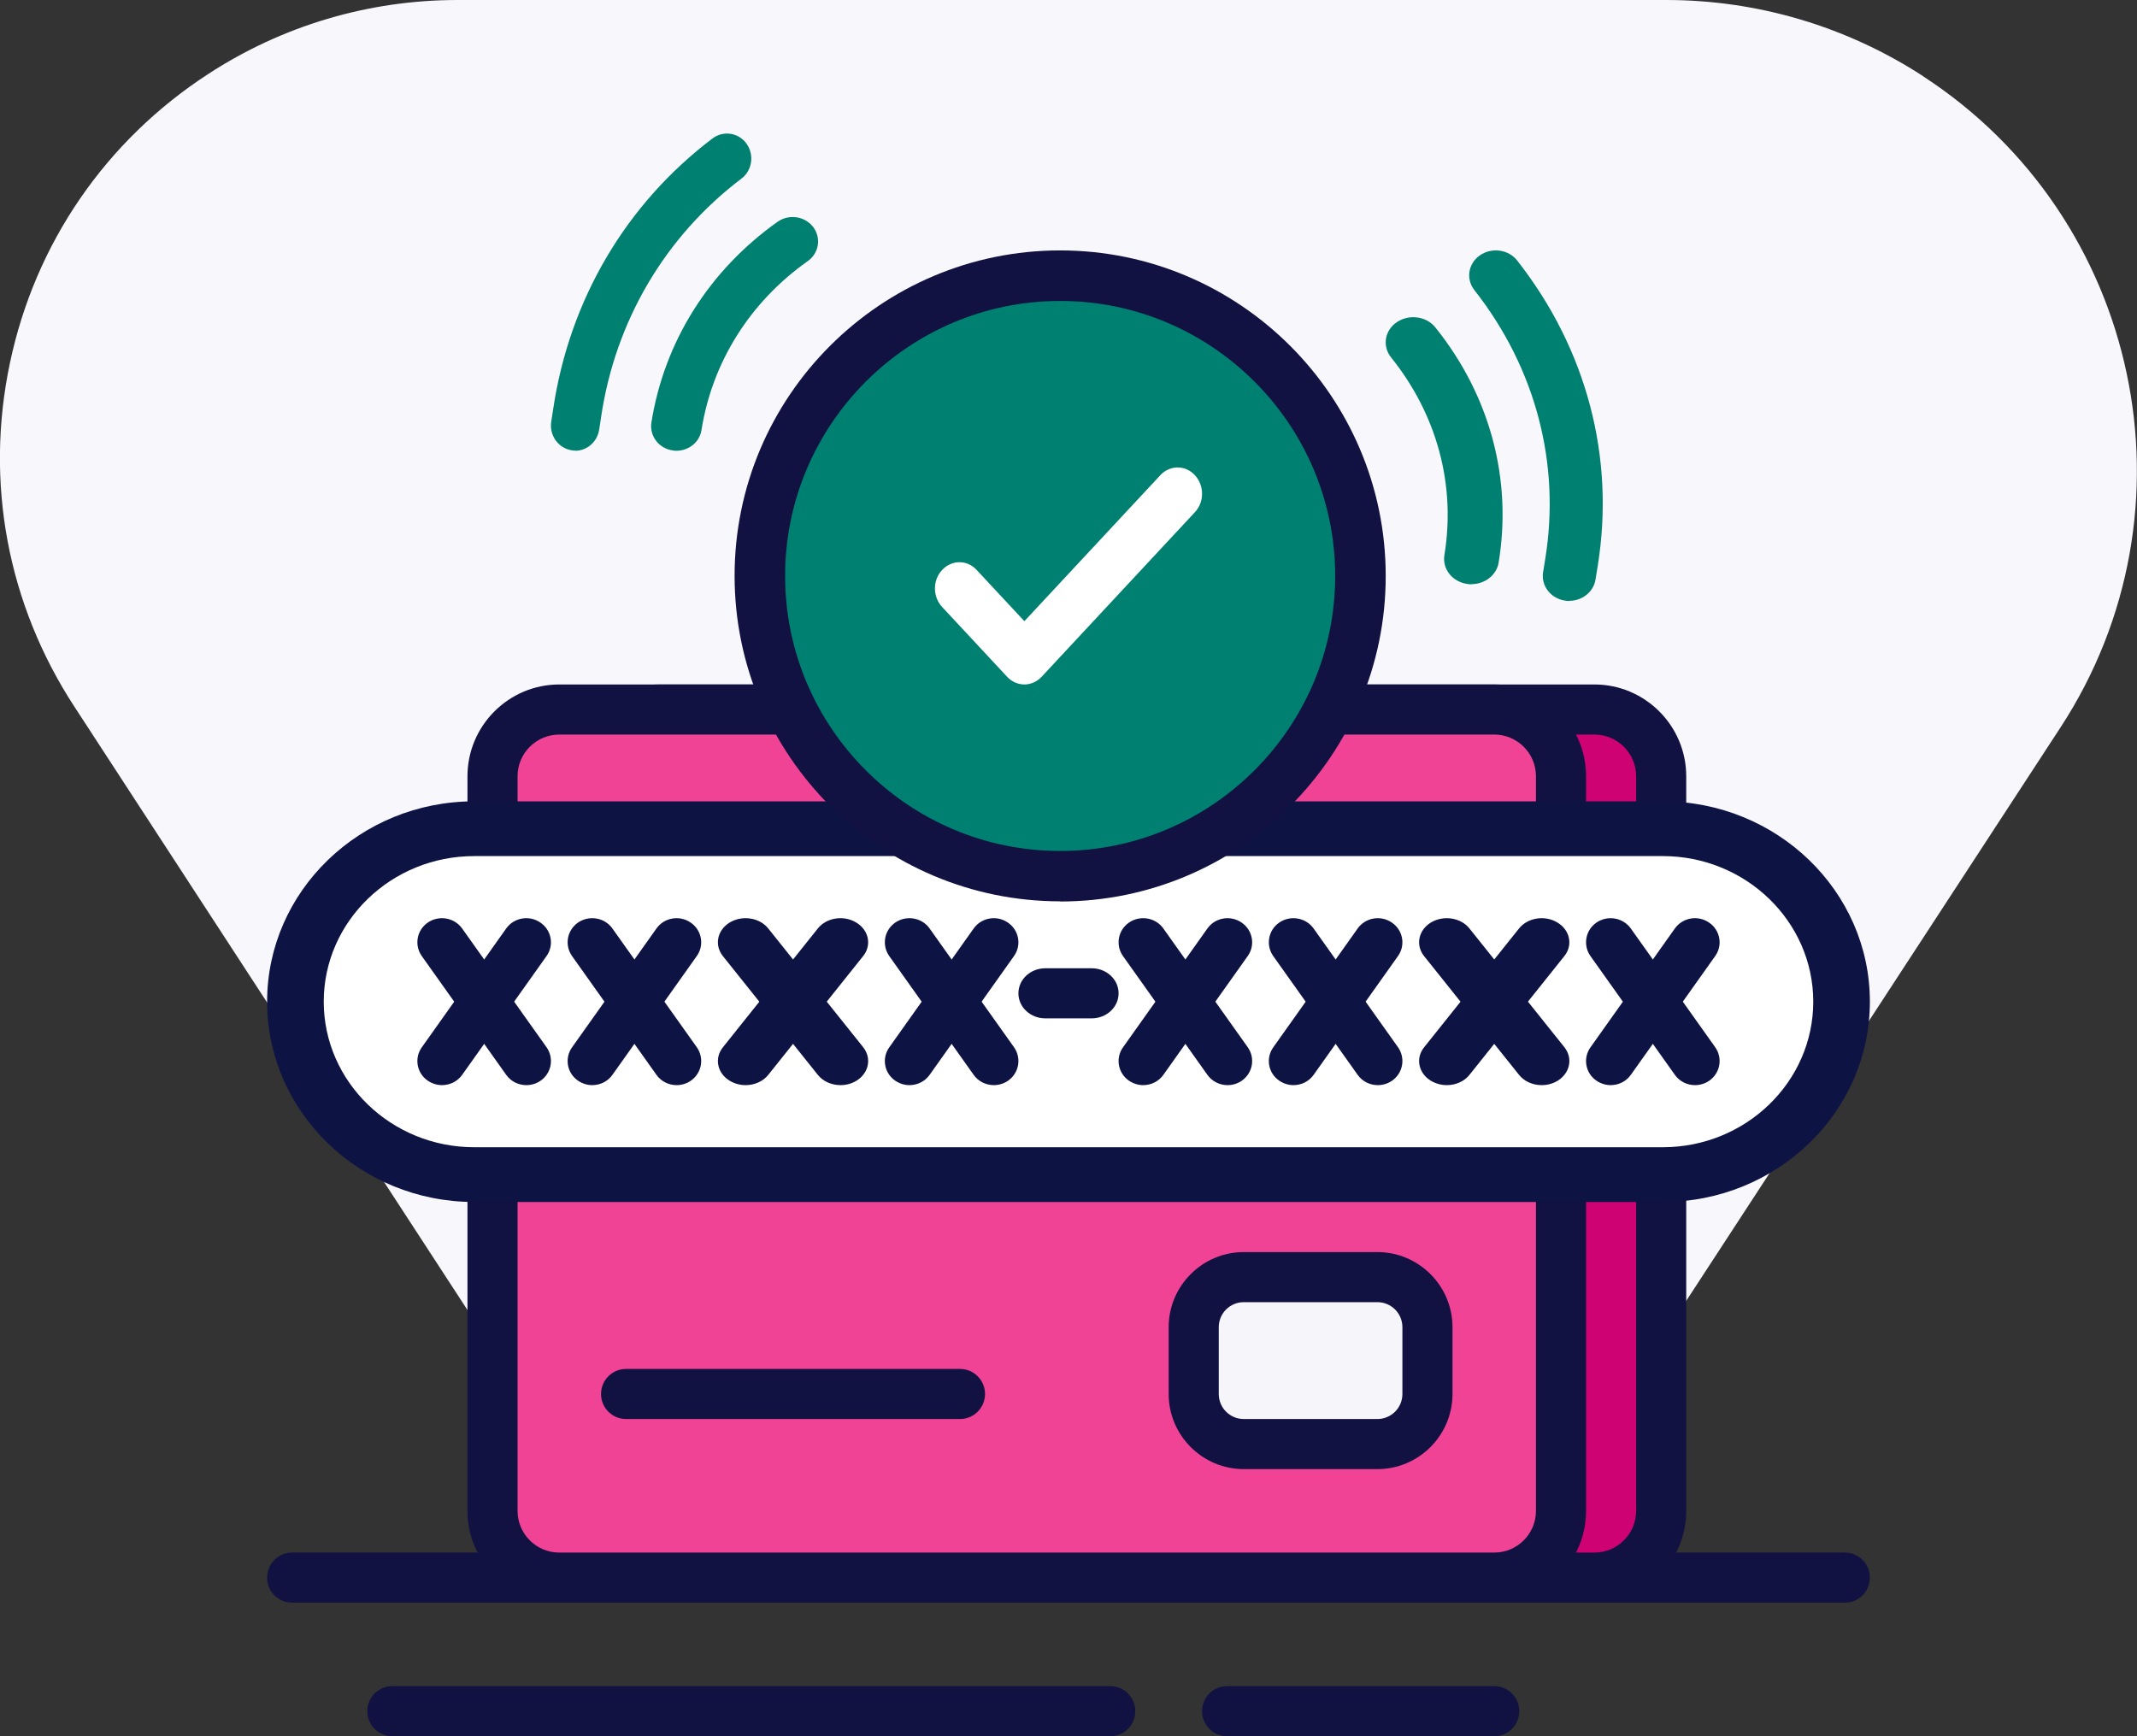 <svg width="128" height="104" viewBox="0 0 128 104" xmlns="http://www.w3.org/2000/svg">
<rect x="0" y="0" width="128" height="104" fill="#333333" stroke="none"/>
<g>
<path d="M115.2 4.57C110.6 1.58 105.27 0 99.8 0H27.41C22.09 0 16.92 1.53 12.46 4.44C6.33 8.43 2.11 14.57 0.6 21.72C-0.92 28.88 0.45 36.19 4.45 42.32L8.28 48.2L39.42 96H89.2L123.42 43.57C131.92 30.55 128.23 13.06 115.19 4.57H115.2Z" fill="#F8F7FC" />
<path d="M110.5 96H17.5C16.67 96 16 95.33 16 94.5C16 93.67 16.67 93 17.5 93H110.5C111.33 93 112 93.67 112 94.5C112 95.33 111.33 96 110.5 96Z" fill="#111142" />
<path d="M66.5 104H23.5C22.67 104 22 103.33 22 102.5C22 101.67 22.67 101 23.5 101H66.5C67.33 101 68 101.67 68 102.5C68 103.33 67.33 104 66.5 104Z" fill="#111142" />
<path d="M99 90V46C99 43.791 97.209 42 95 42L39 42C36.791 42 35 43.791 35 46V90C35 92.209 36.791 94 39 94H95C97.209 94 99 92.209 99 90Z" fill="#CE0272" />
<path d="M95.5 96H39.5C36.47 96 34 93.53 34 90.5V46.5C34 43.47 36.47 41 39.5 41H95.5C98.53 41 101 43.47 101 46.5V90.5C101 93.53 98.53 96 95.5 96ZM39.5 44C38.12 44 37 45.12 37 46.5V90.5C37 91.88 38.12 93 39.5 93H95.5C96.88 93 98 91.88 98 90.5V46.5C98 45.12 96.88 44 95.5 44H39.5Z" fill="#111142" />
<path d="M93 90V46C93 43.791 91.209 42 89 42L33 42C30.791 42 29 43.791 29 46V90C29 92.209 30.791 94 33 94H89C91.209 94 93 92.209 93 90Z" fill="#F14396" />
<path d="M89.5 96H33.5C30.47 96 28 93.53 28 90.5V46.5C28 43.47 30.47 41 33.5 41H89.5C92.53 41 95 43.47 95 46.5V90.5C95 93.53 92.53 96 89.5 96ZM33.5 44C32.12 44 31 45.12 31 46.5V90.5C31 91.88 32.12 93 33.5 93H89.5C90.88 93 92 91.88 92 90.5V46.5C92 45.12 90.88 44 89.5 44H33.5Z" fill="#111142" />
<path d="M85 83V79C85 77.343 83.657 76 82 76H74C72.343 76 71 77.343 71 79V83C71 84.657 72.343 86 74 86H82C83.657 86 85 84.657 85 83Z" fill="#F6F5FA" />
<path d="M82.5 88H74.5C72.02 88 70 85.98 70 83.5V79.5C70 77.02 72.02 75 74.5 75H82.5C84.98 75 87 77.02 87 79.5V83.5C87 85.98 84.98 88 82.5 88ZM74.5 78C73.67 78 73 78.67 73 79.5V83.5C73 84.33 73.67 85 74.5 85H82.5C83.33 85 84 84.33 84 83.5V79.5C84 78.67 83.33 78 82.5 78H74.5Z" fill="#111142" />
<path d="M57.5 85H37.5C36.67 85 36 84.33 36 83.5C36 82.67 36.67 82 37.5 82H57.5C58.33 82 59 82.67 59 83.5C59 84.33 58.33 85 57.5 85Z" fill="#111142" />
<path d="M110 60.005V59.995C110 53.923 105.238 49 99.364 49L28.637 49C22.762 49 18 53.923 18 59.995V60.005C18 66.077 22.762 71 28.637 71H99.364C105.238 71 110 66.077 110 60.005Z" fill="white" />
<path d="M99.584 72H28.406C21.564 72 16 66.618 16 60C16 53.382 21.564 48 28.406 48H99.594C106.436 48 112 53.382 112 60C112 66.618 106.436 72 99.594 72H99.584ZM28.406 51.28C23.436 51.28 19.391 55.192 19.391 60C19.391 64.808 23.436 68.72 28.406 68.72H99.594C104.564 68.72 108.609 64.808 108.609 60C108.609 55.192 104.564 51.28 99.594 51.28H28.406Z" fill="#0D1343" />
<path d="M68.475 65C68.18 65 67.896 64.913 67.631 64.74C66.964 64.289 66.797 63.385 67.268 62.731L72.319 55.618C72.78 54.965 73.702 54.801 74.369 55.263C75.036 55.715 75.203 56.618 74.732 57.272L69.681 64.385C69.396 64.788 68.935 65 68.475 65Z" fill="#0D1343" />
<path d="M73.528 65C73.067 65 72.605 64.788 72.321 64.385L67.264 57.269C66.803 56.615 66.96 55.72 67.627 55.259C68.295 54.807 69.218 54.961 69.679 55.614L74.736 62.73C75.197 63.385 75.04 64.279 74.373 64.74C74.117 64.913 73.823 65 73.528 65Z" fill="#0D1343" />
<path d="M77.475 65C77.18 65 76.896 64.913 76.631 64.74C75.964 64.289 75.797 63.385 76.268 62.731L81.319 55.618C81.78 54.965 82.702 54.801 83.369 55.263C84.036 55.715 84.203 56.618 83.732 57.272L78.681 64.385C78.396 64.788 77.935 65 77.475 65Z" fill="#0D1343" />
<path d="M82.528 65C82.067 65 81.605 64.788 81.321 64.385L76.264 57.269C75.803 56.615 75.96 55.72 76.627 55.259C77.295 54.807 78.208 54.961 78.679 55.614L83.736 62.73C84.197 63.385 84.04 64.279 83.373 64.74C83.117 64.913 82.823 65 82.528 65Z" fill="#0D1343" />
<path d="M86.659 65C86.328 65 86.008 64.913 85.71 64.74C84.96 64.289 84.772 63.385 85.302 62.731L90.984 55.618C91.503 54.965 92.54 54.801 93.29 55.263C94.04 55.715 94.228 56.618 93.698 57.272L88.016 64.385C87.696 64.788 87.177 65 86.659 65Z" fill="#0D1343" />
<path d="M92.344 65C91.825 65 91.306 64.788 90.986 64.385L85.297 57.269C84.778 56.615 84.955 55.72 85.706 55.259C86.457 54.807 87.495 54.961 88.014 55.614L93.703 62.73C94.222 63.385 94.045 64.279 93.294 64.74C93.007 64.913 92.676 65 92.344 65Z" fill="#0D1343" />
<path d="M96.475 65C96.18 65 95.896 64.913 95.631 64.74C94.964 64.289 94.797 63.385 95.268 62.731L100.319 55.618C100.78 54.965 101.702 54.801 102.369 55.263C103.036 55.715 103.203 56.618 102.732 57.272L97.681 64.385C97.396 64.788 96.935 65 96.475 65Z" fill="#0D1343" />
<path d="M101.528 65C101.067 65 100.605 64.788 100.321 64.385L95.264 57.269C94.803 56.615 94.96 55.72 95.627 55.259C96.295 54.807 97.208 54.961 97.679 55.614L102.736 62.73C103.197 63.385 103.04 64.279 102.373 64.74C102.117 64.913 101.823 65 101.528 65Z" fill="#0D1343" />
<path d="M35.474 65C35.18 65 34.896 64.913 34.631 64.74C33.964 64.289 33.797 63.385 34.268 62.731L39.319 55.618C39.78 54.965 40.702 54.801 41.369 55.263C42.036 55.715 42.203 56.618 41.732 57.272L36.681 64.385C36.396 64.788 35.935 65 35.474 65Z" fill="#0D1343" />
<path d="M40.528 65C40.067 65 39.605 64.788 39.321 64.385L34.264 57.269C33.803 56.615 33.96 55.72 34.627 55.259C35.295 54.807 36.218 54.961 36.679 55.614L41.736 62.73C42.197 63.385 42.04 64.279 41.373 64.74C41.117 64.913 40.823 65 40.528 65Z" fill="#0D1343" />
<path d="M26.474 65C26.18 65 25.896 64.913 25.631 64.74C24.964 64.289 24.797 63.385 25.268 62.731L30.319 55.618C30.78 54.965 31.702 54.801 32.369 55.263C33.036 55.715 33.203 56.618 32.732 57.272L27.681 64.385C27.396 64.788 26.935 65 26.474 65Z" fill="#0D1343" />
<path d="M31.528 65C31.067 65 30.605 64.788 30.321 64.385L25.264 57.269C24.803 56.615 24.96 55.72 25.627 55.259C26.295 54.807 27.208 54.961 27.679 55.614L32.736 62.73C33.197 63.385 33.04 64.279 32.373 64.74C32.117 64.913 31.823 65 31.528 65Z" fill="#0D1343" />
<path d="M44.659 65C44.328 65 44.008 64.913 43.71 64.74C42.96 64.289 42.772 63.385 43.302 62.731L48.984 55.618C49.503 54.965 50.54 54.801 51.29 55.263C52.04 55.715 52.228 56.618 51.698 57.272L46.016 64.385C45.696 64.788 45.177 65 44.659 65Z" fill="#0D1343" />
<path d="M50.344 65C49.825 65 49.306 64.788 48.986 64.385L43.297 57.269C42.778 56.615 42.955 55.72 43.706 55.259C44.457 54.807 45.495 54.961 46.014 55.614L51.703 62.73C52.222 63.385 52.045 64.279 51.294 64.74C51.007 64.913 50.676 65 50.344 65Z" fill="#0D1343" />
<path d="M54.474 65C54.18 65 53.896 64.913 53.631 64.74C52.964 64.289 52.797 63.385 53.268 62.731L58.319 55.618C58.78 54.965 59.702 54.801 60.369 55.263C61.036 55.715 61.203 56.618 60.732 57.272L55.681 64.385C55.396 64.788 54.935 65 54.474 65Z" fill="#0D1343" />
<path d="M59.528 65C59.067 65 58.605 64.788 58.321 64.385L53.264 57.269C52.803 56.615 52.96 55.72 53.627 55.259C54.295 54.807 55.218 54.961 55.679 55.614L60.736 62.73C61.197 63.385 61.04 64.279 60.373 64.74C60.117 64.913 59.823 65 59.528 65Z" fill="#0D1343" />
<path d="M65.387 61H62.613C61.72 61 61 60.33 61 59.5C61 58.67 61.72 58 62.613 58H65.387C66.28 58 67 58.67 67 59.5C67 60.33 66.28 61 65.387 61Z" fill="#0D1343" />
<path d="M64 52C73.941 52 82 44.165 82 34.5C82 24.835 73.941 17 64 17C54.059 17 46 24.835 46 34.5C46 44.165 54.059 52 64 52Z" fill="#008070" />
<path d="M63.5 53.99C52.746 53.99 44 45.244 44 34.49C44 23.736 52.756 15 63.5 15C74.244 15 83 23.746 83 34.5C83 45.254 74.254 54 63.5 54V53.99ZM63.5 18.026C54.421 18.026 47.026 25.421 47.026 34.5C47.026 43.579 54.421 50.974 63.5 50.974C72.579 50.974 79.974 43.579 79.974 34.5C79.974 25.421 72.579 18.026 63.5 18.026Z" fill="#111142" />
<path d="M61.357 41C60.986 41 60.606 40.843 60.323 40.539L56.432 36.36C55.856 35.742 55.856 34.747 56.432 34.14C57.007 33.522 57.934 33.522 58.499 34.14L61.357 37.209L69.501 28.463C70.076 27.846 71.003 27.846 71.568 28.463C72.144 29.081 72.144 30.076 71.568 30.684L62.391 40.539C62.108 40.843 61.727 41 61.357 41Z" fill="white" />
<path d="M34.464 26.99C34.386 26.99 34.308 26.99 34.231 26.97C33.435 26.841 32.892 26.073 33.018 25.257L33.135 24.5C34.105 17.974 37.49 12.216 42.68 8.291C43.33 7.803 44.241 7.942 44.717 8.61C45.192 9.277 45.056 10.214 44.406 10.702C39.847 14.159 36.859 19.22 36.006 24.968L35.889 25.735C35.773 26.472 35.162 27 34.454 27L34.464 26.99Z" fill="#008070" />
<path d="M94.006 36C93.932 36 93.847 36 93.762 35.98C92.892 35.861 92.298 35.096 92.426 34.282L92.553 33.497C93.487 27.776 91.98 22.044 88.31 17.376C87.79 16.71 87.939 15.777 88.649 15.29C89.36 14.803 90.357 14.942 90.877 15.608C95.046 20.922 96.754 27.428 95.693 33.934L95.566 34.719C95.449 35.454 94.77 35.99 93.996 35.99L94.006 36Z" fill="#008070" />
<path d="M40.526 27C40.445 27 40.374 27 40.293 26.98C39.462 26.864 38.895 26.114 39.016 25.315C39.787 20.464 42.472 16.197 46.576 13.284C47.255 12.807 48.197 12.944 48.704 13.596C49.201 14.249 49.059 15.165 48.38 15.642C44.924 18.087 42.664 21.681 42.016 25.763C41.904 26.484 41.256 27 40.516 27H40.526Z" fill="#008070" />
<path d="M88.15 35C88.073 35 87.985 35 87.897 34.98C86.997 34.859 86.383 34.084 86.514 33.259C87.206 29.044 86.075 24.838 83.32 21.407C82.783 20.733 82.936 19.787 83.672 19.294C84.407 18.801 85.439 18.942 85.977 19.616C89.248 23.691 90.587 28.701 89.763 33.702C89.643 34.447 88.94 34.99 88.139 34.99L88.15 35Z" fill="#008070" />
<path d="M89.5 104H73.5C72.67 104 72 103.33 72 102.5C72 101.67 72.67 101 73.5 101H89.5C90.33 101 91 101.67 91 102.5C91 103.33 90.33 104 89.5 104Z" fill="#111142" />
</g>
<defs>

<rect width="128" height="104" fill="white" />

</defs>
</svg>
